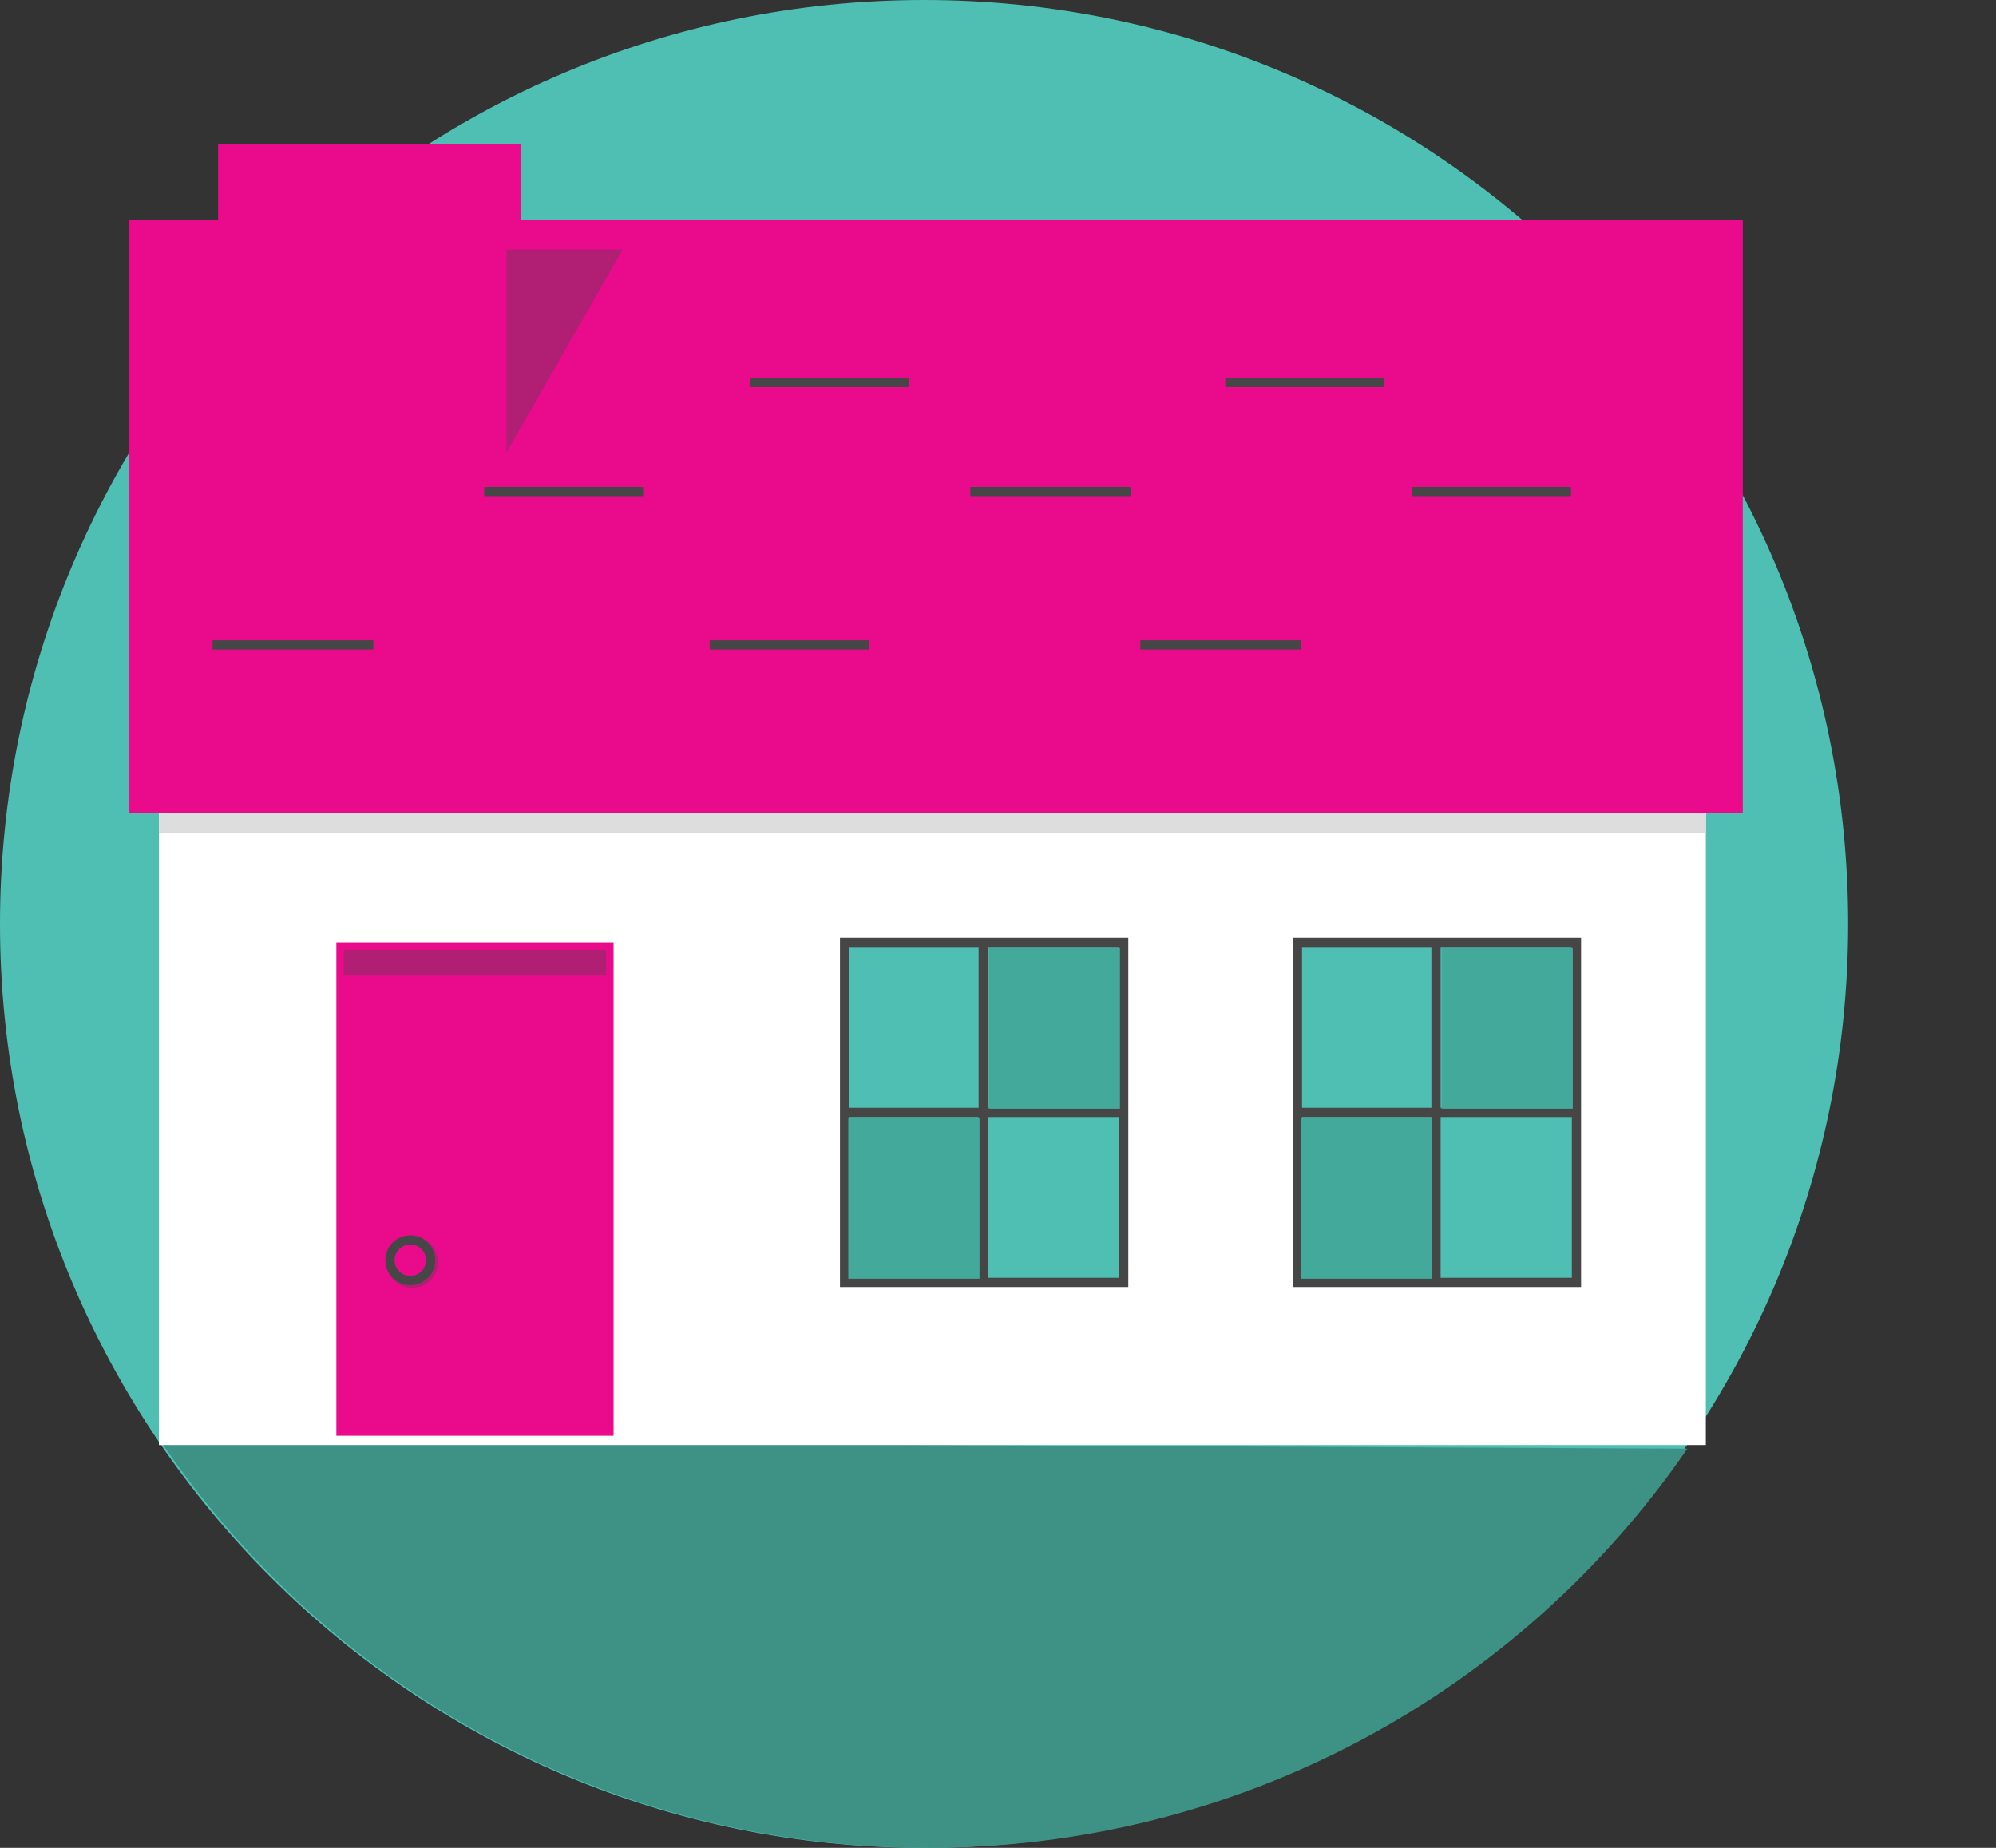 <svg xmlns="http://www.w3.org/2000/svg" viewBox="0 0 108 100" enable-background="new 0 0 108 100"><rect x="0" y="0" width="108" height="100" fill="#333333" stroke="none"/><style type="text/css">.st0{fill:#4FBFB3;} .st1{fill:#3D9185;} .st2{fill:#FFFFFF;} .st3{fill:#EA0B8C;} .st4{fill:#4FBFB3;stroke:#474647;stroke-width:0.5;stroke-miterlimit:10;} .st5{fill:none;stroke:#474647;stroke-width:0.5;stroke-miterlimit:10;} .st6{fill:#43A99B;} .st7{fill:#B11F74;} .st8{fill:#EA0B8C;stroke:#474647;stroke-width:0.5;stroke-miterlimit:10;} .st9{fill:#DEDDDD;}</style><path d="M100 50c0-27.6-22.4-50-50-50S0 22.4 0 50s22.4 50 50 50 50-22.4 50-50" class="st0"/><path d="M8.7 78c9 13.3 24.2 22 41.5 22 17 0 32.1-8.5 41.1-21.6L8.7 78z" class="st1"/><path d="M8.6 14.8h83.7v63.4H8.6z" class="st2"/><path d="M18.2 51h15v26.7h-15z" class="st3"/><path d="M45.7 51h15.1v18.4H45.7z" class="st4"/><path d="M53.2 51v18.4M45.7 60.2h15.1" class="st5"/><path d="M53.5 51.3h7.1V60h-7.1zM45.9 60.5H53v8.7h-7.1z" class="st6"/><path d="M18.6 51.4h14.2v1.4H18.6z" class="st7"/><circle cx="22.3" cy="68.3" r="1.4" class="st7"/><circle cx="22.2" cy="68.2" r="1.1" class="st8"/><path d="M70.2 51h15.1v18.4H70.2z" class="st4"/><path d="M77.7 51v18.4M70.2 60.2h15.1" class="st5"/><path d="M78 51.3h7.1V60H78zM70.4 60.5h7.1v8.7h-7.1z" class="st6"/><path d="M7 11.9h87.3V44H7z" class="st3"/><path d="M27.4 13.5h6.3l-6.3 11z" class="st7"/><path d="M13.2 24.5V9.6h13.7v14.9" class="st3"/><path d="M11.8 7.8h16.4V13H11.8z" class="st3"/><path d="M26.2 26.6h8.6M38.4 34.9H47M40.6 20.7h8.6M11.5 34.9h8.7M52.5 26.6h8.7" class="st5"/><path d="M8.6 44h83.7v1.1H8.6z" class="st9"/><path d="M13.6 9.6h13v3.9h-13z" class="st3"/><path d="M76.4 26.6H85M66.3 20.7h8.6M61.7 34.9h8.7" class="st5"/></svg>
